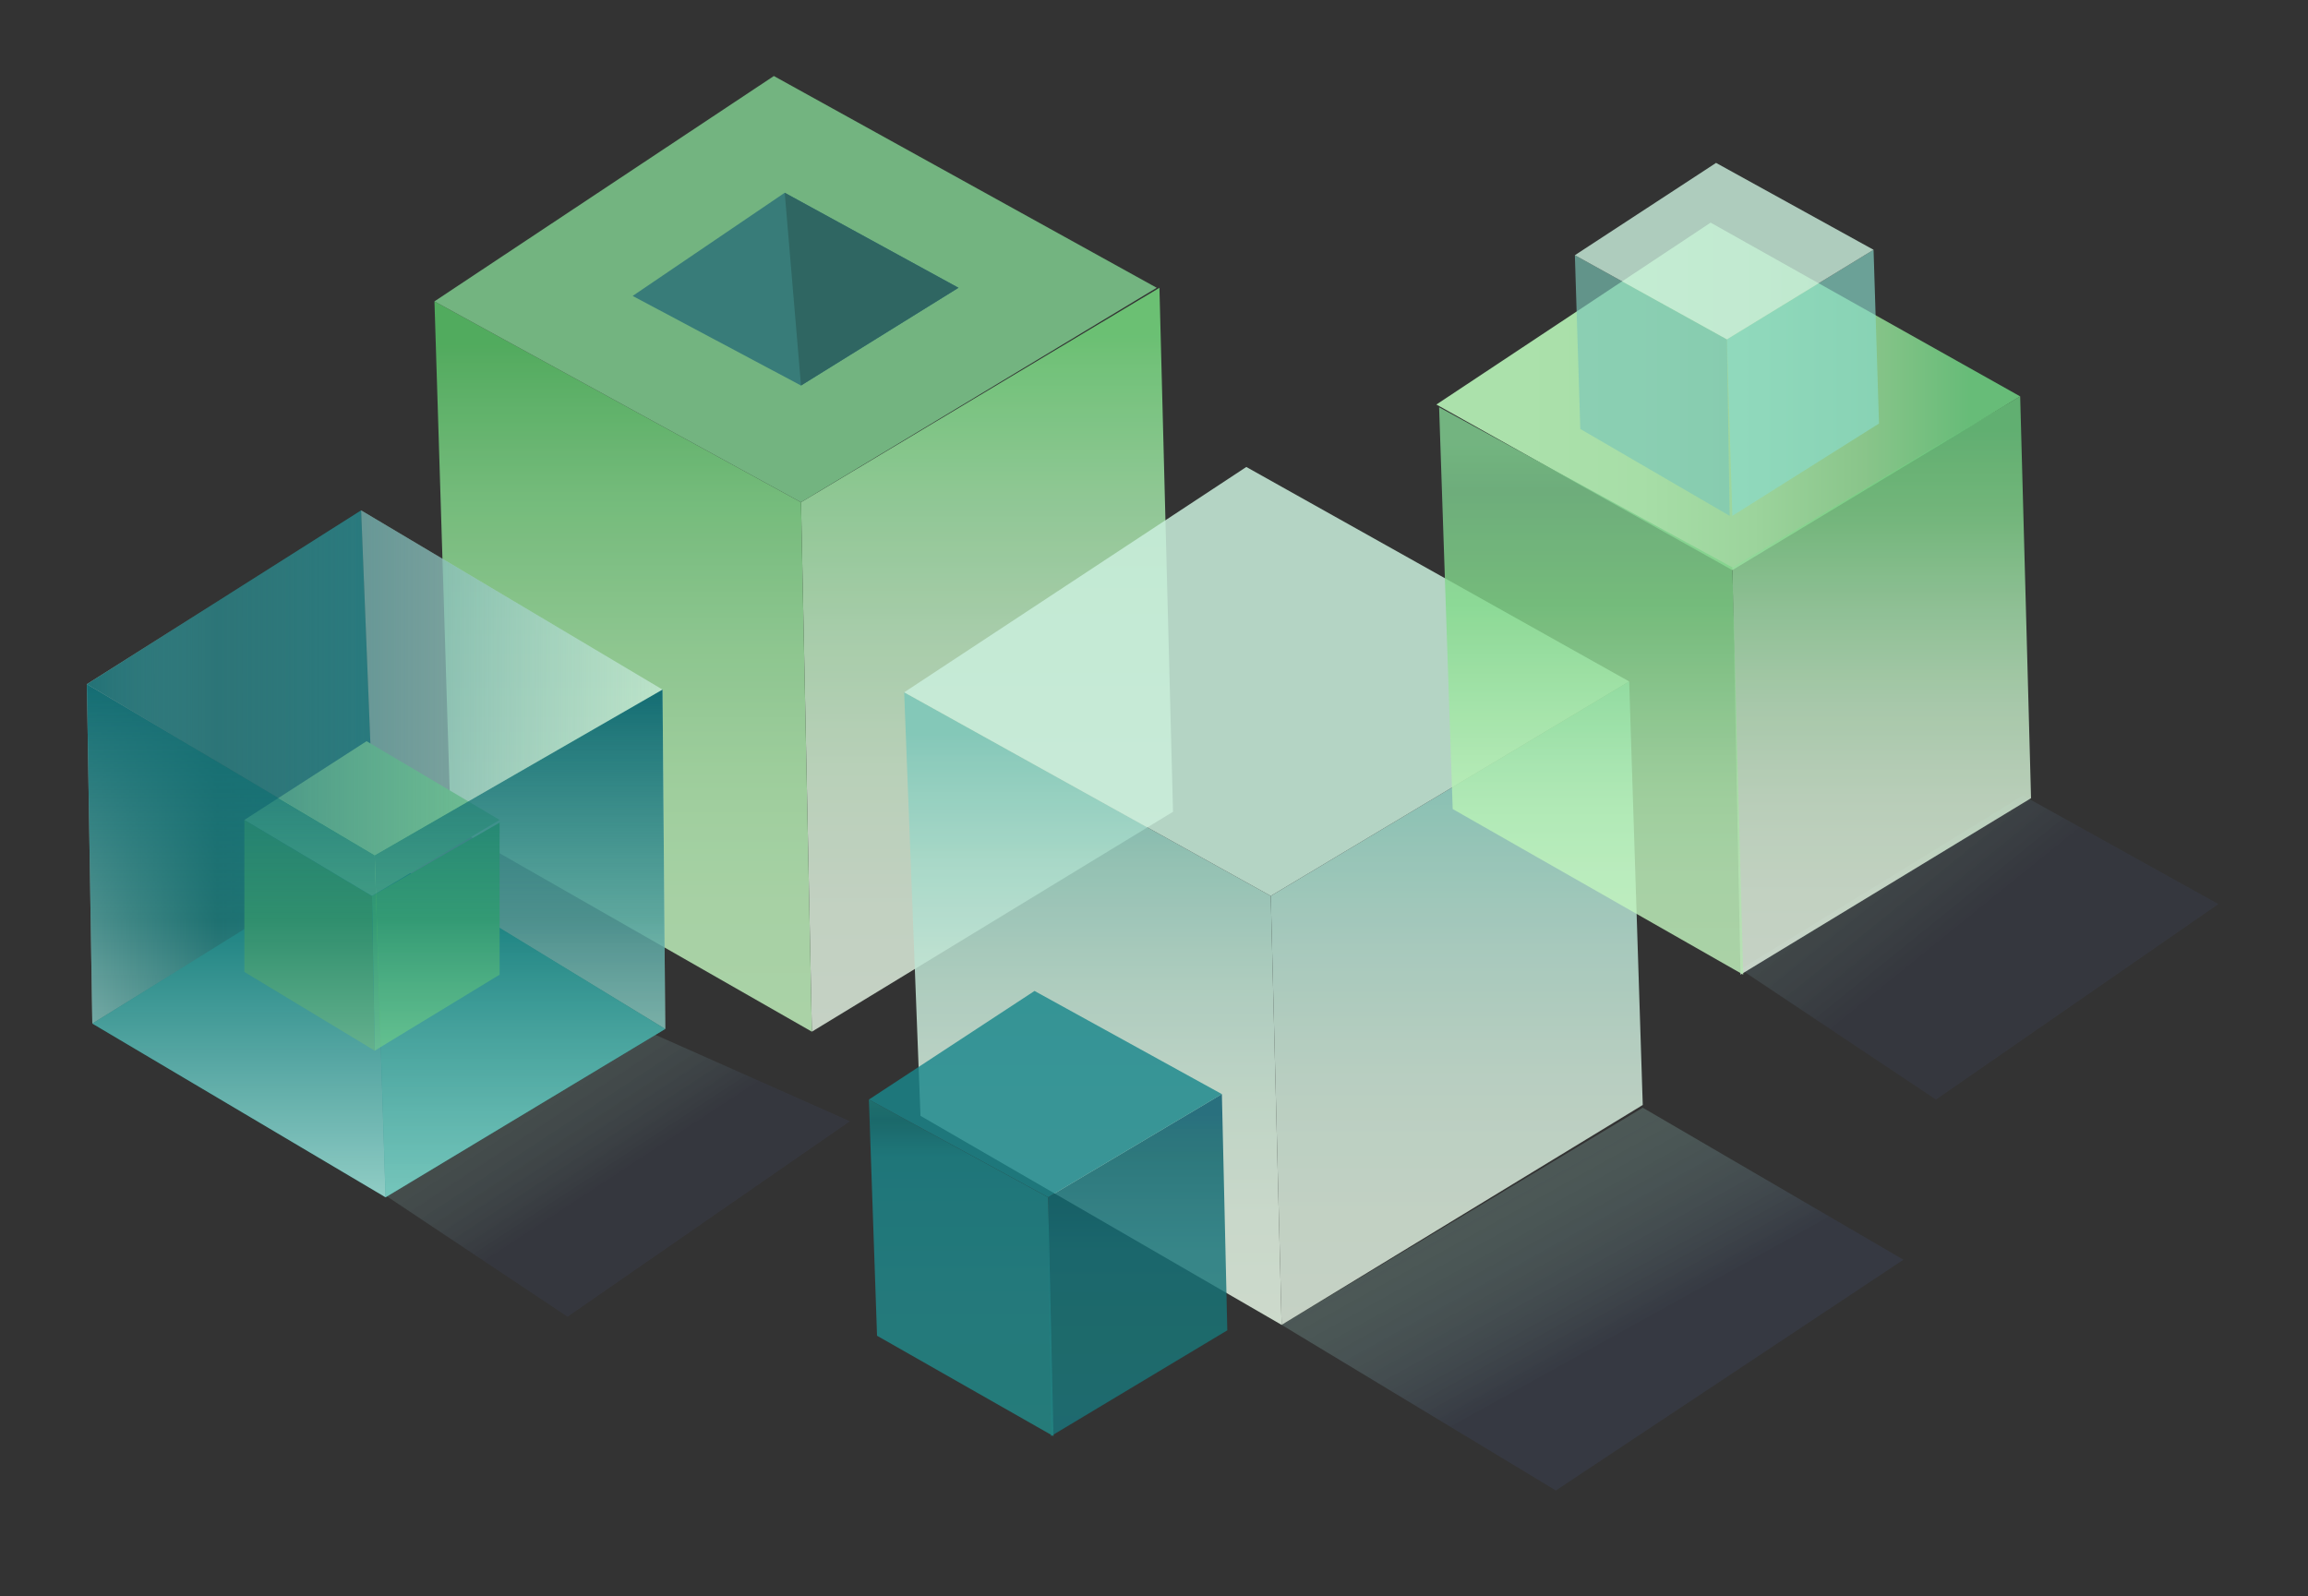 <?xml version="1.0" encoding="utf-8"?>
<!-- Generator: Adobe Illustrator 26.0.3, SVG Export Plug-In . SVG Version: 6.00 Build 0)  -->
<svg version="1.1" id="Layer_1" xmlns="http://www.w3.org/2000/svg" xmlns:xlink="http://www.w3.org/1999/xlink" x="0px" y="0px"
	 width="85px" height="58.8px" viewBox="0 0 85 58.8" style="enable-background:new 0 0 85 58.8;" xml:space="preserve">
<rect x="0" y="0" width="85" height="58.8" fill="#333333" stroke="none"/>
<style type="text/css">
	.st0{opacity:0.9;}
	.st1{opacity:0.9;fill:url(#SVGID_1_);enable-background:new    ;}
	.st2{opacity:0.9;fill:url(#SVGID_00000012445292465798975100000016374633075179200683_);enable-background:new    ;}
	.st3{opacity:0.9;fill:#81D292;enable-background:new    ;}
	.st4{fill:#387C79;}
	.st5{fill:#2F6662;}
	.st6{opacity:0.7;fill:url(#SVGID_00000052824675144755503290000011716375752472882061_);enable-background:new    ;}
	.st7{opacity:0.5;fill:url(#SVGID_00000105404222179861994180000009701132143855535776_);enable-background:new    ;}
	.st8{opacity:0.5;fill:url(#SVGID_00000051343576616633109210000006836224243457533581_);enable-background:new    ;}
	.st9{fill:url(#SVGID_00000067217556960890023950000010645592455419700874_);}
	.st10{fill:url(#SVGID_00000147216720771257651840000008231337894472579491_);}
	.st11{fill:url(#SVGID_00000129192946201840435550000016994305188018722951_);}
	.st12{fill:url(#SVGID_00000179608459735243595650000003187931370461263761_);}
	.st13{fill:url(#SVGID_00000075145419295944621360000006418224026266958254_);}
	.st14{fill:#81D292;}
	.st15{fill:url(#SVGID_00000042705210296704380590000003314112679829710253_);}
	.st16{fill:url(#SVGID_00000103974398767842338290000003648555091655129012_);}
	.st17{fill:url(#SVGID_00000149358220459937653770000016765432115954323127_);}
	.st18{opacity:0.9;fill:url(#SVGID_00000133523019655174736940000008616756666194239661_);enable-background:new    ;}
	.st19{opacity:0.95;fill:url(#SVGID_00000044860326096804117440000012847475409659834779_);enable-background:new    ;}
	.st20{opacity:0.95;fill:#CAEFDD;enable-background:new    ;}
	.st21{opacity:0.9;fill:url(#SVGID_00000168102575042551377000000012522302539575853969_);enable-background:new    ;}
	.st22{opacity:0.9;fill:url(#SVGID_00000025414065095573694400000016159209344773996953_);enable-background:new    ;}
	.st23{opacity:0.9;fill:#19878B;enable-background:new    ;}
	.st24{opacity:0.9;fill:url(#SVGID_00000077297902452358449880000014212712276673017513_);enable-background:new    ;}
	.st25{opacity:0.9;fill:url(#SVGID_00000091008860186335479160000012741442703934230663_);enable-background:new    ;}
	.st26{opacity:0.9;fill:url(#SVGID_00000070117372497461687580000017951339450514426035_);enable-background:new    ;}
	.st27{opacity:0.73;fill:url(#SVGID_00000034801558810053618600000004691577616574770309_);enable-background:new    ;}
	.st28{opacity:0.73;fill:url(#SVGID_00000145051518640091487610000002563002957309801878_);enable-background:new    ;}
	.st29{opacity:0.9;fill:#CAEFDD;enable-background:new    ;}
</style>
<g class="st0">
	
		<linearGradient id="SVGID_1_" gradientUnits="userSpaceOnUse" x1="36.337" y1="28.517" x2="36.337" y2="55.888" gradientTransform="matrix(1 0 0 -1 0 66.517)">
		<stop  offset="0" style="stop-color:#E6F6E5"/>
		<stop  offset="0.18" style="stop-color:#E2F5E1"/>
		<stop  offset="0.36" style="stop-color:#D6F3D6"/>
		<stop  offset="0.54" style="stop-color:#C1EFC4"/>
		<stop  offset="0.72" style="stop-color:#A4E9AA"/>
		<stop  offset="0.9" style="stop-color:#80E289"/>
		<stop  offset="0.94" style="stop-color:#77E081"/>
	</linearGradient>
	<path class="st1" d="M29.5,18.5l13.2-7.9l0.5,19.3L29.9,38L29.5,18.5z"/>
	
		<linearGradient id="SVGID_00000165204795927759143500000003892222436321890972_" gradientUnits="userSpaceOnUse" x1="22.984" y1="28.516" x2="22.984" y2="55.441" gradientTransform="matrix(1 0 0 -1 0 66.517)">
		<stop  offset="0" style="stop-color:#C5F7C1"/>
		<stop  offset="0.18" style="stop-color:#C1F5BE"/>
		<stop  offset="0.36" style="stop-color:#B5F0B3"/>
		<stop  offset="0.54" style="stop-color:#A0E6A3"/>
		<stop  offset="0.73" style="stop-color:#83DA8B"/>
		<stop  offset="0.91" style="stop-color:#5FC96D"/>
		<stop  offset="0.94" style="stop-color:#58C667"/>
	</linearGradient>
	<path style="opacity:0.9;fill:url(#SVGID_00000165204795927759143500000003892222436321890972_);enable-background:new    ;" d="
		M29.5,18.5l-13.5-7.4l0.6,19.3L29.9,38L29.5,18.5z"/>
	<path class="st3" d="M29.5,18.5l-13.5-7.4l12.5-8.3l14.1,7.8L29.5,18.5z"/>
</g>
<path class="st4" d="M29.5,14.2l-6.2-3.3l5.6-3.8l6.4,3.5L29.5,14.2z"/>
<path class="st5" d="M28.9,7.1l0.6,7.1l5.8-3.6L28.9,7.1z"/>
<linearGradient id="SVGID_00000093864448005235875110000003242772319219499400_" gradientUnits="userSpaceOnUse" x1="53.436" y1="28.417" x2="59.604" y2="17.302" gradientTransform="matrix(1 0 0 -1 0 66.517)">
	<stop  offset="0" style="stop-color:#A6DAC4;stop-opacity:0.2"/>
	<stop  offset="1" style="stop-color:#373C49"/>
</linearGradient>
<path style="opacity:0.7;fill:url(#SVGID_00000093864448005235875110000003242772319219499400_);enable-background:new    ;" d="
	M47.2,48.8l10.1,6.1l12.8-8.5l-9.6-5.6L47.2,48.8z"/>
<linearGradient id="SVGID_00000063605636804666102900000014315506754647778480_" gradientUnits="userSpaceOnUse" x1="18.104" y1="30.702" x2="22.892" y2="23.401" gradientTransform="matrix(1 0 0 -1 0 66.517)">
	<stop  offset="0" style="stop-color:#A6DAC4;stop-opacity:0.2"/>
	<stop  offset="1" style="stop-color:#373C49"/>
</linearGradient>
<path style="opacity:0.5;fill:url(#SVGID_00000063605636804666102900000014315506754647778480_);enable-background:new    ;" d="
	M13.7,43.7l7.2,4.8l10.4-7.2l-7.2-3.2L13.7,43.7z"/>
<linearGradient id="SVGID_00000092455218186270780850000006727516337135107464_" gradientUnits="userSpaceOnUse" x1="64.179" y1="42.915" x2="72.438" y2="32.696" gradientTransform="matrix(1 0 0 -1 0 66.517)">
	<stop  offset="0" style="stop-color:#A6DAC4;stop-opacity:0.2"/>
	<stop  offset="1" style="stop-color:#373C49"/>
</linearGradient>
<path style="opacity:0.5;fill:url(#SVGID_00000092455218186270780850000006727516337135107464_);enable-background:new    ;" d="
	M64.1,35.7l7.2,4.8l10.4-7.2l-7.2-4L64.1,35.7z"/>
<linearGradient id="SVGID_00000122701956600718110370000012673985650520398514_" gradientUnits="userSpaceOnUse" x1="3.235" y1="38.242" x2="13.822" y2="38.242" gradientTransform="matrix(1 0 0 -1 0 66.517)">
	<stop  offset="0" style="stop-color:#D3F3E8;stop-opacity:0.63"/>
	<stop  offset="0.45" style="stop-color:#1B7D7D;stop-opacity:0.6"/>
	<stop  offset="1" style="stop-color:#146D73"/>
</linearGradient>
<path style="fill:url(#SVGID_00000122701956600718110370000012673985650520398514_);" d="M3.4,37.7L3.2,25.2l10.1-6.4l0.5,12.5
	L3.4,37.7z"/>
<linearGradient id="SVGID_00000121243444665378327240000000981222151397648259_" gradientUnits="userSpaceOnUse" x1="20278.541" y1="5480.891" x2="21687.441" y2="5859.391" gradientTransform="matrix(1 0 0 -1 0 66.517)">
	<stop  offset="0" style="stop-color:#D3F3E8;stop-opacity:0.63"/>
	<stop  offset="0.45" style="stop-color:#1B7D7D;stop-opacity:0.6"/>
	<stop  offset="1" style="stop-color:#146D73"/>
</linearGradient>
<path style="fill:url(#SVGID_00000121243444665378327240000000981222151397648259_);" d="M24.5,37.9l-0.1-12.5l-11.1-6.6l0.5,12.6
	L24.5,37.9z"/>
<linearGradient id="SVGID_00000108287638559954998270000002911485457956412085_" gradientUnits="userSpaceOnUse" x1="15138.8" y1="28.814" x2="17586.4" y2="28.814" gradientTransform="matrix(1 0 0 -1 0 66.517)">
	<stop  offset="0" style="stop-color:#218B89"/>
	<stop  offset="0.41" style="stop-color:#20898B"/>
	<stop  offset="0.83" style="stop-color:#198589"/>
	<stop  offset="0.94" style="stop-color:#157476"/>
	<stop  offset="1" style="stop-color:#1A7E7C"/>
</linearGradient>
<path style="fill:url(#SVGID_00000108287638559954998270000002911485457956412085_);" d="M14.2,44.1L3.4,37.7l10.3-6.4l10.8,6.6
	L14.2,44.1z"/>
<linearGradient id="SVGID_00000041259806284803385200000004523947442384914315_" gradientUnits="userSpaceOnUse" x1="16.075" y1="-22009.643" x2="16.075" y2="-21634.643" gradientTransform="matrix(1 0 0 -1 0 66.517)">
	<stop  offset="0" style="stop-color:#E6F6E5"/>
	<stop  offset="0.15" style="stop-color:#E2F5E1"/>
	<stop  offset="0.31" style="stop-color:#D6F0D6"/>
	<stop  offset="0.47" style="stop-color:#C1EAC4"/>
	<stop  offset="0.63" style="stop-color:#A4E0AB"/>
	<stop  offset="0.8" style="stop-color:#80D38A"/>
	<stop  offset="0.94" style="stop-color:#58C667"/>
</linearGradient>
<path style="fill:url(#SVGID_00000041259806284803385200000004523947442384914315_);" d="M13.7,33l4.7-2.7l0,5.6l-4.6,2.8L13.7,33z"
	/>
<linearGradient id="SVGID_00000150783715184996201340000000839282579642704525_" gradientUnits="userSpaceOnUse" x1="11.414" y1="-22215.242" x2="11.414" y2="-21826.941" gradientTransform="matrix(1 0 0 -1 0 66.517)">
	<stop  offset="0" style="stop-color:#83B7A9"/>
	<stop  offset="0.2" style="stop-color:#80B6A5"/>
	<stop  offset="0.41" style="stop-color:#79B499"/>
	<stop  offset="0.63" style="stop-color:#6CB184"/>
	<stop  offset="0.84" style="stop-color:#5AAD68"/>
	<stop  offset="0.94" style="stop-color:#4FAA57"/>
</linearGradient>
<path style="fill:url(#SVGID_00000150783715184996201340000000839282579642704525_);" d="M13.7,33L9,30.2L9,35.8l4.8,2.9L13.7,33z"
	/>
<path class="st14" d="M13.7,33L9,30.2l4.5-2.9l4.9,2.9L13.7,33z"/>
<linearGradient id="SVGID_00000103244267657714669480000005415206296681188516_" gradientUnits="userSpaceOnUse" x1="19.191" y1="22.73" x2="19.191" y2="41.112" gradientTransform="matrix(1 0 0 -1 0 66.517)">
	<stop  offset="0" style="stop-color:#C8FFEC;stop-opacity:0.49"/>
	<stop  offset="0.54" style="stop-color:#1B7D7D;stop-opacity:0.6"/>
	<stop  offset="1" style="stop-color:#146D73"/>
</linearGradient>
<path style="fill:url(#SVGID_00000103244267657714669480000005415206296681188516_);" d="M13.8,31.5l10.6-6.1l0.1,12.5l-10.3,6.2
	L13.8,31.5z"/>
<linearGradient id="SVGID_00000042707441913064422350000015055040685045293751_" gradientUnits="userSpaceOnUse" x1="8.741" y1="22.406" x2="8.741" y2="41.286" gradientTransform="matrix(1 0 0 -1 0 66.517)">
	<stop  offset="0" style="stop-color:#D3F3E8;stop-opacity:0.63"/>
	<stop  offset="0.54" style="stop-color:#1B7D7D;stop-opacity:0.6"/>
	<stop  offset="1" style="stop-color:#146D73"/>
</linearGradient>
<path style="fill:url(#SVGID_00000042707441913064422350000015055040685045293751_);" d="M13.8,31.5L3.2,25.2l0.2,12.5l10.8,6.4
	L13.8,31.5z"/>
<linearGradient id="SVGID_00000090985844828124206780000017597837545327735717_" gradientUnits="userSpaceOnUse" x1="3.241" y1="41.366" x2="24.458" y2="41.366" gradientTransform="matrix(1 0 0 -1 0 66.517)">
	<stop  offset="0" style="stop-color:#237276"/>
	<stop  offset="1" style="stop-color:#569B9D;stop-opacity:0"/>
</linearGradient>
<path style="fill:url(#SVGID_00000090985844828124206780000017597837545327735717_);" d="M13.8,31.5L3.2,25.2l10.1-6.4l11.1,6.6
	L13.8,31.5z"/>
<g class="st0">
	
		<linearGradient id="SVGID_00000120519458792459271720000000997259243386402695_" gradientUnits="userSpaceOnUse" x1="53.661" y1="17.734" x2="53.661" y2="41.434" gradientTransform="matrix(1 0 0 -1 0 66.517)">
		<stop  offset="0" style="stop-color:#E6F6E5"/>
		<stop  offset="0.19" style="stop-color:#E2F5E4"/>
		<stop  offset="0.39" style="stop-color:#D6F1E1"/>
		<stop  offset="0.59" style="stop-color:#C1EBDB"/>
		<stop  offset="0.79" style="stop-color:#A5E3D3"/>
		<stop  offset="0.94" style="stop-color:#89DBCC"/>
	</linearGradient>
	<path style="opacity:0.9;fill:url(#SVGID_00000120519458792459271720000000997259243386402695_);enable-background:new    ;" d="
		M46.8,33L60,25.1l0.5,15.6l-13.3,8.1L46.8,33z"/>
	
		<linearGradient id="SVGID_00000010993333293524117780000012709999440094863272_" gradientUnits="userSpaceOnUse" x1="40.248" y1="17.733" x2="40.248" y2="40.987" gradientTransform="matrix(1 0 0 -1 0 66.517)">
		<stop  offset="0" style="stop-color:#E6F6E5"/>
		<stop  offset="0.18" style="stop-color:#E2F4E3"/>
		<stop  offset="0.36" style="stop-color:#D6EFDE"/>
		<stop  offset="0.55" style="stop-color:#C1E5D5"/>
		<stop  offset="0.73" style="stop-color:#A4D9C9"/>
		<stop  offset="0.92" style="stop-color:#80C8BA"/>
		<stop  offset="0.94" style="stop-color:#7BC6B8"/>
	</linearGradient>
	<path style="opacity:0.95;fill:url(#SVGID_00000010993333293524117780000012709999440094863272_);enable-background:new    ;" d="
		M46.8,33l-13.5-7.5l0.6,15.6l13.3,7.7L46.8,33z"/>
	<path class="st20" d="M46.8,33l-13.5-7.5l12.6-8.3L60,25.1L46.8,33z"/>
</g>
<g class="st0">
	
		<linearGradient id="SVGID_00000168816341678124786110000005383101815241166267_" gradientUnits="userSpaceOnUse" x1="41.962" y1="13.62" x2="41.962" y2="26.246" gradientTransform="matrix(1 0 0 -1 0 66.517)">
		<stop  offset="0" style="stop-color:#18757D"/>
		<stop  offset="0.27" style="stop-color:#187678"/>
		<stop  offset="0.54" style="stop-color:#157279"/>
		<stop  offset="0.81" style="stop-color:#0B646C"/>
		<stop  offset="0.94" style="stop-color:#07596E"/>
	</linearGradient>
	<path style="opacity:0.9;fill:url(#SVGID_00000168816341678124786110000005383101815241166267_);enable-background:new    ;" d="
		M38.6,44.1l6.4-3.8l0.2,8.7l-6.5,3.9L38.6,44.1z"/>
	
		<linearGradient id="SVGID_00000155844169145412414060000014903988685437836952_" gradientUnits="userSpaceOnUse" x1="35.457" y1="13.621" x2="35.457" y2="26.031" gradientTransform="matrix(1 0 0 -1 0 66.517)">
		<stop  offset="0" style="stop-color:#218B89"/>
		<stop  offset="0.41" style="stop-color:#20898B"/>
		<stop  offset="0.83" style="stop-color:#198589"/>
		<stop  offset="0.94" style="stop-color:#157476"/>
		<stop  offset="1" style="stop-color:#1A7E7C"/>
	</linearGradient>
	<path style="opacity:0.9;fill:url(#SVGID_00000155844169145412414060000014903988685437836952_);enable-background:new    ;" d="
		M38.6,44.1l-6.6-3.6l0.3,8.7l6.5,3.7L38.6,44.1z"/>
	<path class="st23" d="M38.6,44.1l-6.6-3.6l6.1-4l6.9,3.8L38.6,44.1z"/>
</g>
<linearGradient id="SVGID_00000174573394009081394620000003218304187756152714_" gradientUnits="userSpaceOnUse" x1="52.918" y1="51.949" x2="74.46" y2="51.949" gradientTransform="matrix(1 0 0 -1 0 66.517)">
	<stop  offset="0.17" style="stop-color:#B8F4B8"/>
	<stop  offset="0.35" style="stop-color:#B4F1B4"/>
	<stop  offset="0.54" style="stop-color:#A8E6A8"/>
	<stop  offset="0.73" style="stop-color:#93D594"/>
	<stop  offset="0.91" style="stop-color:#6DCB80"/>
	<stop  offset="0.92" style="stop-color:#6DCB80"/>
</linearGradient>
<path style="opacity:0.9;fill:url(#SVGID_00000174573394009081394620000003218304187756152714_);enable-background:new    ;" d="
	M63.8,21l-10.9-6.1l10.1-6.7l11.4,6.4L63.8,21z"/>
<g class="st0">
	
		<linearGradient id="SVGID_00000132080629302019140000000004546413168635871411_" gradientUnits="userSpaceOnUse" x1="69.311" y1="30.659" x2="69.311" y2="51.92" gradientTransform="matrix(1 0 0 -1 0 66.517)">
		<stop  offset="0" style="stop-color:#E6F6E5"/>
		<stop  offset="0.15" style="stop-color:#E2F5E1"/>
		<stop  offset="0.31" style="stop-color:#D6F0D6"/>
		<stop  offset="0.47" style="stop-color:#C1EAC4"/>
		<stop  offset="0.63" style="stop-color:#A4E0AB"/>
		<stop  offset="0.8" style="stop-color:#80D38A"/>
		<stop  offset="0.94" style="stop-color:#6CCB7F"/>
	</linearGradient>
	<path style="opacity:0.9;fill:url(#SVGID_00000132080629302019140000000004546413168635871411_);enable-background:new    ;" d="
		M63.8,20.9l10.6-6.3l0.4,14.8l-10.7,6.5L63.8,20.9z"/>
	
		<linearGradient id="SVGID_00000102504429684382583710000010857794039919676306_" gradientUnits="userSpaceOnUse" x1="58.573" y1="30.661" x2="58.573" y2="51.563" gradientTransform="matrix(1 0 0 -1 0 66.517)">
		<stop  offset="0" style="stop-color:#C5F7C1"/>
		<stop  offset="0.18" style="stop-color:#C1F5BE"/>
		<stop  offset="0.33" style="stop-color:#B5F0B3"/>
		<stop  offset="0.47" style="stop-color:#A0E6A3"/>
		<stop  offset="0.65" style="stop-color:#83DA8B"/>
		<stop  offset="0.85" style="stop-color:#7BC98B"/>
		<stop  offset="0.94" style="stop-color:#81D292"/>
	</linearGradient>
	<path style="opacity:0.9;fill:url(#SVGID_00000102504429684382583710000010857794039919676306_);enable-background:new    ;" d="
		M63.8,20.9L53,15l0.5,14.8l10.7,6.1L63.8,20.9z"/>
</g>
<g class="st0">
	
		<linearGradient id="SVGID_00000103258967730528020960000013687124739361105798_" gradientUnits="userSpaceOnUse" x1="66.412" y1="-39201.141" x2="66.412" y2="-38766.344" gradientTransform="matrix(1 0 0 -1 0 66.517)">
		<stop  offset="0" style="stop-color:#E6F6E5"/>
		<stop  offset="0.19" style="stop-color:#E2F5E4"/>
		<stop  offset="0.39" style="stop-color:#D6F1E1"/>
		<stop  offset="0.59" style="stop-color:#C1EBDB"/>
		<stop  offset="0.79" style="stop-color:#A5E3D3"/>
		<stop  offset="0.94" style="stop-color:#89DBCC"/>
	</linearGradient>
	<path style="opacity:0.73;fill:url(#SVGID_00000103258967730528020960000013687124739361105798_);enable-background:new    ;" d="
		M63.6,12.5L69,9.2l0.2,6.4L63.8,19L63.6,12.5z"/>
	
		<linearGradient id="SVGID_00000072996787397094810220000011234866104424448396_" gradientUnits="userSpaceOnUse" x1="60.886" y1="-38460.543" x2="60.886" y2="-38042.043" gradientTransform="matrix(1 0 0 -1 0 66.517)">
		<stop  offset="0" style="stop-color:#E6F6E5"/>
		<stop  offset="0.18" style="stop-color:#E2F4E3"/>
		<stop  offset="0.36" style="stop-color:#D6EFDE"/>
		<stop  offset="0.55" style="stop-color:#C1E5D5"/>
		<stop  offset="0.73" style="stop-color:#A4D9C9"/>
		<stop  offset="0.92" style="stop-color:#80C8BA"/>
		<stop  offset="0.94" style="stop-color:#7BC6B8"/>
	</linearGradient>
	<path style="opacity:0.73;fill:url(#SVGID_00000072996787397094810220000011234866104424448396_);enable-background:new    ;" d="
		M63.6,12.5L58,9.4l0.2,6.4l5.5,3.2L63.6,12.5z"/>
	<path class="st29" d="M63.6,12.5L58,9.4L63.2,6L69,9.2L63.6,12.5z"/>
</g>
</svg>
